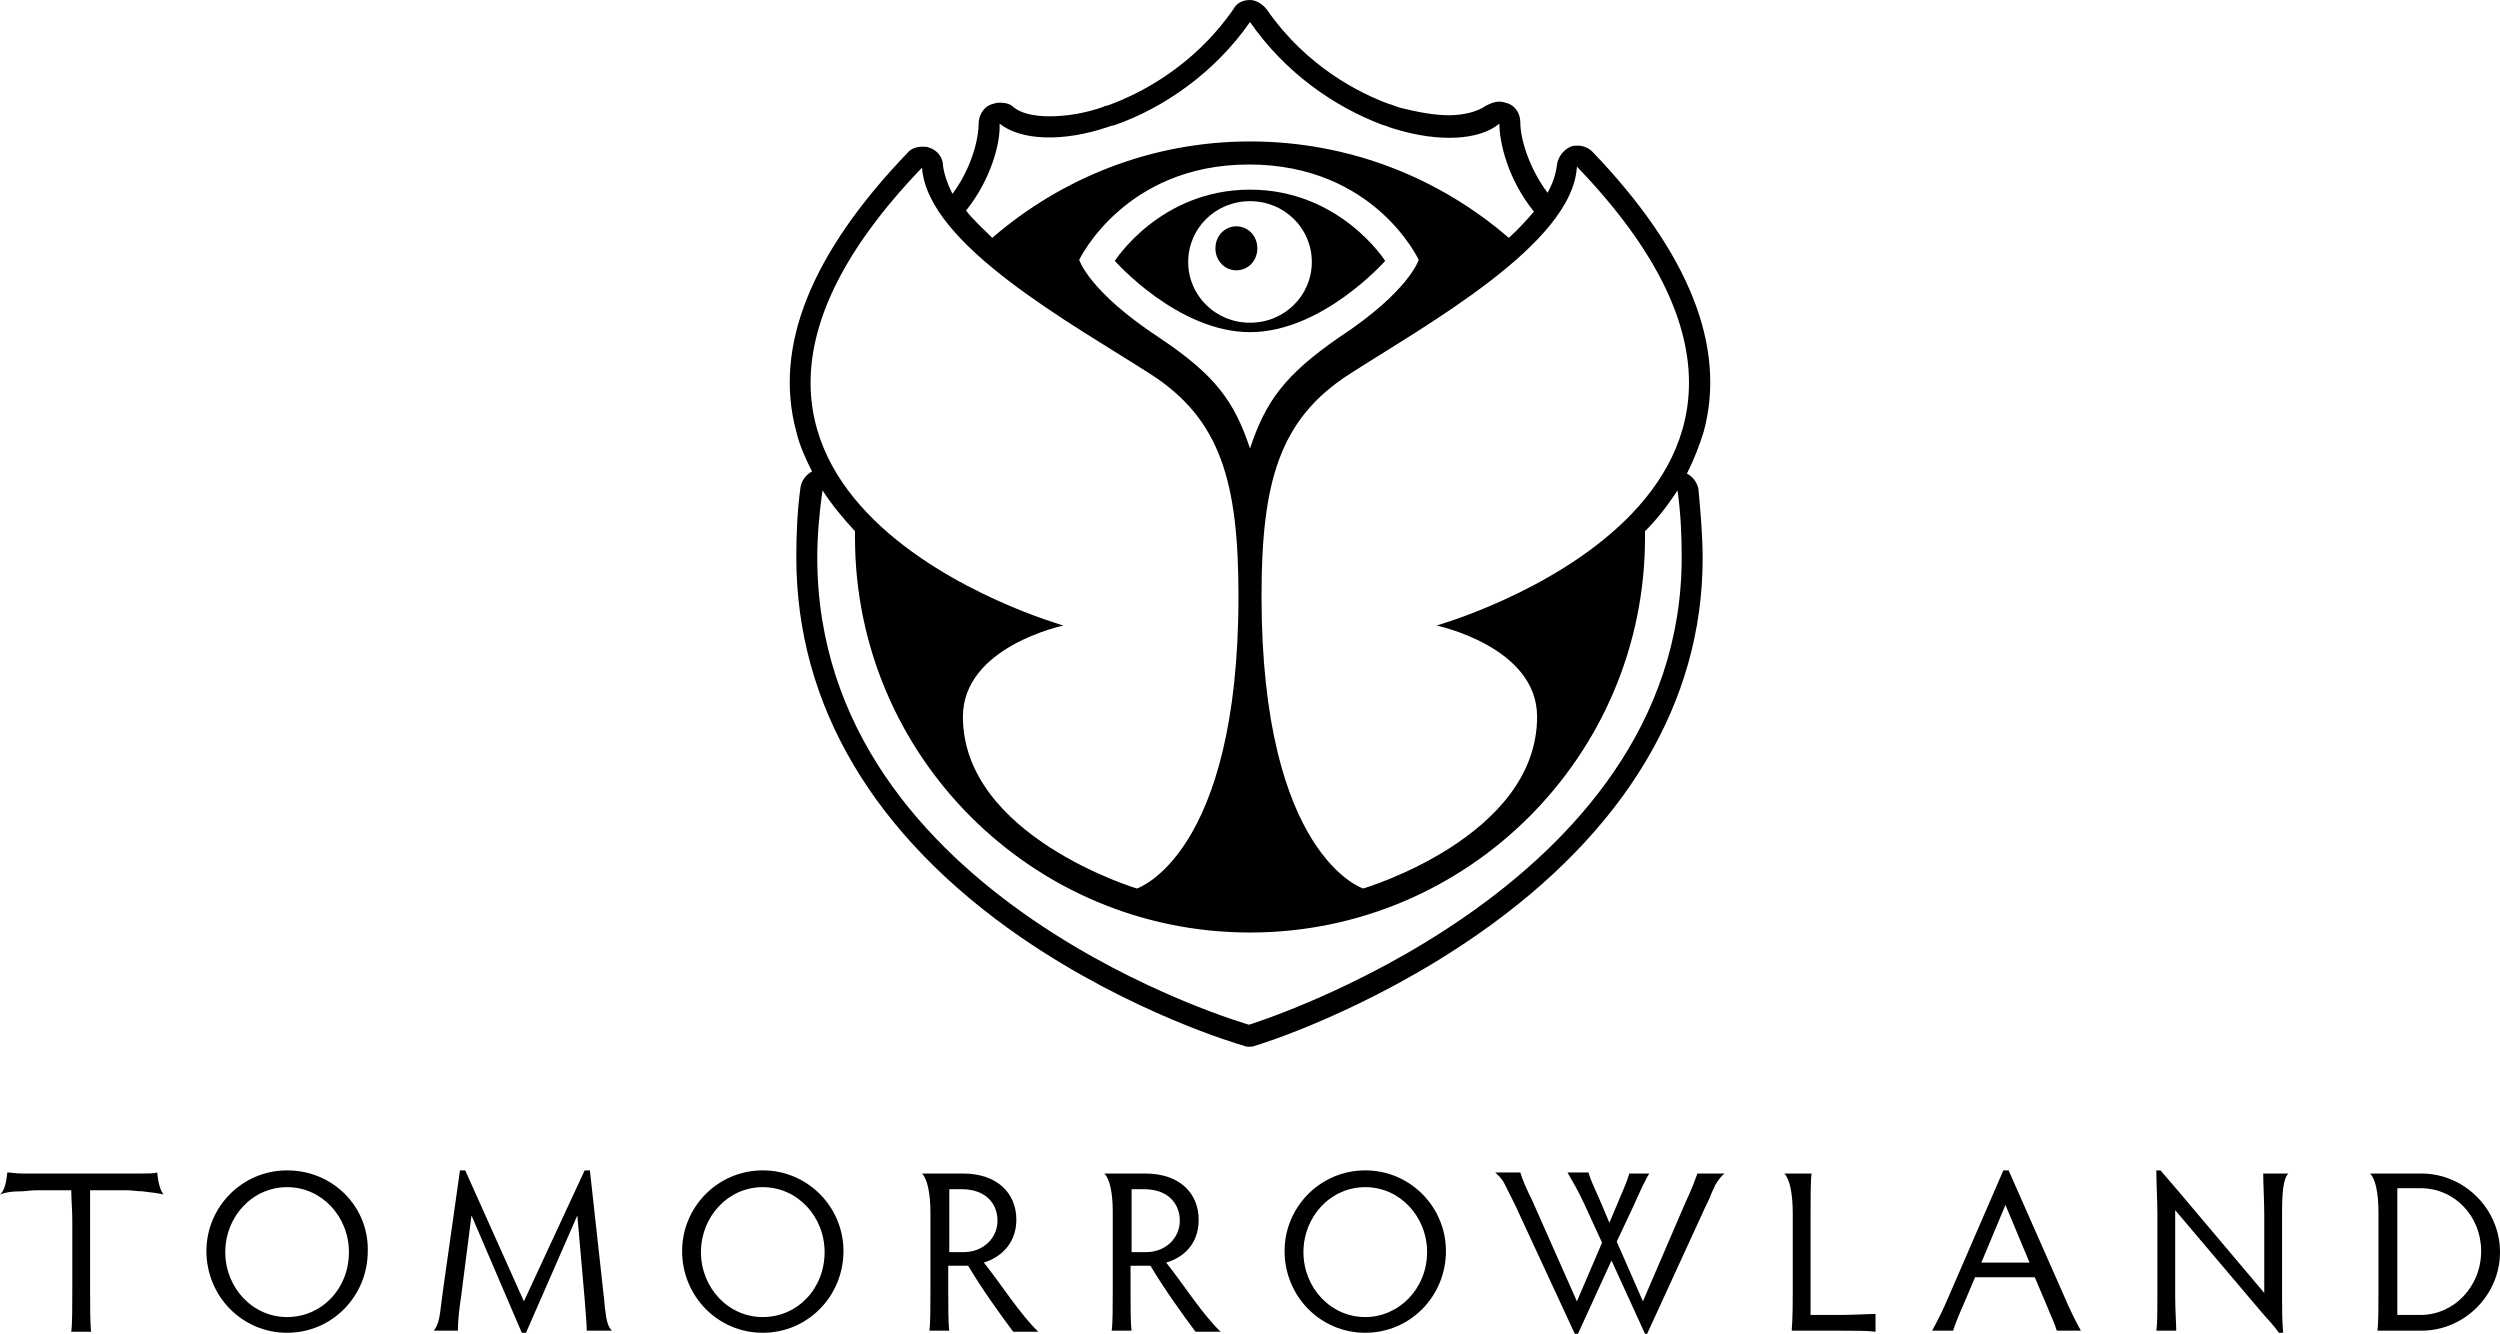 <?xml version="1.0" encoding="utf-8"?>
<svg xmlns="http://www.w3.org/2000/svg" xmlns:xlink="http://www.w3.org/1999/xlink" width="800px" height="427px" viewBox="0 0 800 427" version="1.1">
    <title>tomorrowland-logo</title>
    <g id="Page-1" stroke="none" stroke-width="1" fill="none" fill-rule="evenodd">
        <g id="tomorrowland-logo" transform="translate(0, -0)" fill="#000000" fill-rule="nonzero">
            <g id="Group" transform="translate(252.717, 0)">
                <path d="M147.284,103.269 C136.219,103.269 127.502,94.552 127.502,83.823 C127.502,73.093 136.219,64.376 147.284,64.376 C158.348,64.376 167.066,73.093 167.066,83.823 C167.066,94.552 158.348,103.269 147.284,103.269 Z M190.536,83.487 C190.536,83.487 176.119,60.687 147.284,60.687 C118.449,60.687 104.031,83.487 104.031,83.487 C104.031,83.487 124.149,106.287 147.284,106.287 C170.419,106.287 190.536,83.487 190.536,83.487 L190.536,83.487 Z" id="Shape"/>
                <path d="M142.925,72.423 C139.237,72.423 136.219,75.44 136.219,79.464 C136.219,83.487 139.237,86.505 142.925,86.505 C146.613,86.505 149.631,83.487 149.631,79.464 C149.631,75.44 146.613,72.423 142.925,72.423" id="Path"/>
                <path d="M10.485,156.916 C13.503,161.61 17.191,165.969 20.879,169.992 L20.879,172.004 C20.879,241.744 77.543,298.408 147.284,298.408 C217.024,298.408 273.688,241.744 273.688,172.004 L273.688,169.992 C277.711,165.969 281.064,161.61 284.082,156.916 C285.088,163.957 285.423,170.998 285.423,178.374 C285.423,285.332 146.948,327.914 146.948,327.914 C146.948,327.914 8.809,288.349 8.809,178.374 C8.809,171.333 9.479,163.957 10.485,156.916 Z M115.431,119.699 C137.895,134.116 143.595,154.233 143.595,190.78 C143.595,273.932 111.072,284.326 111.072,284.326 C111.072,284.326 55.414,267.561 55.414,229.338 C55.414,206.874 87.602,200.168 87.602,200.168 C87.602,200.168 -58.92,158.927 42.338,53.646 C44.014,78.458 90.955,103.94 115.431,119.699 L115.431,119.699 Z M230.1,76.111 C207.971,56.999 179.136,45.264 147.284,45.264 C115.766,45.264 86.931,56.999 64.802,76.111 C61.785,73.093 58.767,70.411 56.42,67.393 C64.467,57.335 67.485,45.599 67.149,39.564 C73.855,44.929 87.267,45.599 102.019,40.57 C102.69,40.235 103.361,40.235 104.367,39.9 C119.455,34.535 135.884,23.47 147.284,7.041 C158.683,23.47 174.442,34.2 189.53,39.9 C190.871,40.235 192.212,40.905 193.554,41.241 C207.636,45.599 220.712,44.929 227.083,39.564 C227.083,45.599 229.765,57.335 238.147,67.729 C235.8,70.411 233.118,73.429 230.1,76.111 Z M147.284,143.504 C142.254,128.416 136.219,120.034 118.113,107.963 C95.649,93.211 92.631,83.152 92.631,83.152 C92.631,83.152 107.049,52.641 146.948,52.641 C187.183,52.641 201.265,83.152 201.265,83.152 C201.265,83.152 198.248,93.211 175.783,107.963 C158.348,120.034 152.313,128.416 147.284,143.504 L147.284,143.504 Z M239.153,229.338 C239.153,267.897 183.495,284.326 183.495,284.326 C183.495,284.326 150.972,273.932 150.972,190.78 C150.972,154.233 156.672,134.116 179.136,119.699 C203.612,103.94 250.553,78.123 251.894,53.311 C353.487,158.927 206.965,200.168 206.965,200.168 C206.965,200.168 239.153,206.874 239.153,229.338 L239.153,229.338 Z M292.464,138.139 C299.841,110.981 287.77,80.805 256.923,48.617 C255.582,47.276 253.906,46.605 252.229,46.605 C251.559,46.605 250.553,46.605 249.882,46.941 C247.535,47.946 245.859,50.294 245.524,52.641 C245.188,55.658 244.182,58.676 242.506,61.693 C236.471,53.646 233.788,44.258 233.788,39.229 C233.788,36.547 232.447,34.2 230.1,33.194 C229.094,32.858 228.089,32.523 227.083,32.523 C225.406,32.523 224.065,33.194 222.724,33.864 C220.377,35.541 216.018,36.882 210.989,36.882 C206.295,36.882 200.93,35.876 195.565,34.535 C194.224,34.2 192.883,33.529 191.542,33.194 C182.489,29.841 165.389,21.459 152.648,3.018 C151.307,1.341 149.295,0 147.284,0 C144.937,0 142.925,1.006 141.919,3.018 C128.843,21.794 111.408,30.176 102.355,33.529 C101.684,33.864 100.678,33.864 100.343,34.2 C94.643,36.211 88.608,37.217 83.243,37.217 C77.879,37.217 73.855,36.211 71.508,34.2 C70.502,33.194 68.826,32.858 67.149,32.858 C66.143,32.858 65.138,33.194 64.132,33.529 C61.785,34.535 60.444,37.217 60.444,39.564 C60.444,44.594 58.096,53.982 52.061,62.029 C50.385,58.676 49.379,55.658 49.044,52.976 C49.044,50.294 47.032,47.946 44.685,47.276 C44.014,46.941 43.344,46.941 42.338,46.941 C40.661,46.941 38.65,47.611 37.644,48.952 C6.797,81.14 -5.273,110.981 2.103,138.139 C3.109,142.498 5.121,146.857 7.132,150.881 C5.121,151.886 3.78,153.898 3.444,155.91 C2.438,163.286 2.103,170.663 2.103,178.374 C2.103,225.65 26.915,267.561 74.19,300.085 C109.396,324.225 143.931,334.284 145.272,334.619 C145.942,334.955 146.613,334.955 146.948,334.955 C147.619,334.955 148.289,334.955 148.96,334.619 C150.301,334.284 184.836,323.555 220.042,299.079 C267.317,266.22 292.129,224.644 292.129,178.71 C292.129,171.333 291.458,163.957 290.788,156.58 C290.452,154.569 289.111,152.557 287.1,151.551 C289.447,146.857 291.123,142.498 292.464,138.139 L292.464,138.139 Z" id="Shape"/>
            </g>
            <g id="Group" transform="translate(0, 374.519)">
                <path d="M91.869,46.941 C80.805,46.941 72.087,37.552 72.087,26.153 C72.087,14.753 80.805,5.365 91.869,5.365 C102.934,5.365 111.652,14.753 111.652,26.153 C111.652,37.888 102.934,46.941 91.869,46.941 Z M91.869,0 C77.452,0 66.052,11.735 66.052,25.817 C66.052,40.235 77.452,51.97 91.869,51.97 C106.287,51.97 117.687,40.235 117.687,25.817 C118.022,11.735 106.622,0 91.869,0 L91.869,0 Z" id="Shape"/>
                <path d="M244.091,46.941 C233.027,46.941 224.309,37.552 224.309,26.153 C224.309,14.753 233.027,5.365 244.091,5.365 C255.156,5.365 263.873,14.753 263.873,26.153 C263.873,37.888 255.156,46.941 244.091,46.941 Z M244.091,0 C229.674,0 218.274,11.735 218.274,25.817 C218.274,40.235 229.674,51.97 244.091,51.97 C258.509,51.97 269.908,40.235 269.908,25.817 C269.908,11.735 258.509,0 244.091,0 Z" id="Shape"/>
                <path d="M308.467,26.153 L303.773,26.153 L303.773,6.035 L307.796,6.035 C315.508,6.035 319.196,10.729 319.196,16.094 C319.196,21.794 314.502,26.153 308.467,26.153 Z M325.231,15.759 C325.231,7.376 319.196,1.006 308.132,1.006 L295.055,1.006 C296.732,2.682 297.738,7.376 297.738,13.412 L297.738,38.558 C297.738,43.588 297.738,48.952 297.402,51.299 L303.773,51.299 C303.437,48.952 303.437,43.588 303.437,38.558 L303.437,30.511 L309.808,30.511 C314.167,37.888 320.202,46.27 324.225,51.635 L332.272,51.635 C326.572,46.27 320.202,36.211 314.837,29.506 C320.202,27.829 325.231,23.47 325.231,15.759 L325.231,15.759 Z" id="Shape"/>
                <path d="M436.883,46.941 C425.818,46.941 417.101,37.552 417.101,26.153 C417.101,14.753 425.818,5.365 436.883,5.365 C447.947,5.365 456.665,14.753 456.665,26.153 C456.665,37.888 447.612,46.941 436.883,46.941 Z M436.883,0 C422.465,0 411.066,11.735 411.066,25.817 C411.066,40.235 422.465,51.97 436.883,51.97 C451.3,51.97 462.7,40.235 462.7,25.817 C462.7,11.735 451.3,0 436.883,0 Z" id="Shape"/>
                <path d="M579.381,46.27 L579.381,14.082 C579.381,9.053 579.381,3.018 579.716,1.006 L570.999,1.006 C572.675,2.682 573.681,7.376 573.681,13.747 L573.681,38.223 C573.681,41.576 573.681,47.276 573.346,51.299 L588.434,51.299 C593.463,51.299 597.822,51.299 600.169,51.635 L600.169,45.935 C597.822,45.935 593.463,46.27 588.434,46.27 L579.381,46.27" id="Path"/>
                <path d="M634.033,29.506 L641.745,11.065 L649.457,29.506 L634.033,29.506 Z M642.751,0 L641.074,0 L623.639,40.235 C621.963,44.258 619.951,48.282 618.275,51.299 L624.981,51.299 C625.651,49.288 626.657,46.605 628.333,42.917 L632.022,34.2 L651.133,34.2 L654.821,42.917 C656.163,46.27 657.504,48.952 658.174,51.299 L665.886,51.299 C664.209,48.282 662.198,44.258 660.521,40.235 L642.751,0 Z" id="Shape"/>
                <path d="M774.52,46.27 L767.144,46.27 L767.144,5.7 L774.52,5.7 C785.584,5.7 793.967,14.753 793.967,25.817 C793.967,37.217 785.249,46.27 774.52,46.27 Z M774.855,1.006 L758.426,1.006 C760.102,2.682 761.108,7.041 761.108,13.412 L761.108,38.223 C761.108,43.252 761.108,48.952 760.773,51.299 L774.855,51.299 C788.602,51.299 800.002,39.9 800.002,26.153 C800.002,12.406 788.602,1.006 774.855,1.006 L774.855,1.006 Z" id="Shape"/>
                <path d="M366.807,26.153 L362.113,26.153 L362.113,6.035 L366.137,6.035 C373.848,6.035 377.537,10.729 377.537,16.094 C377.537,21.794 372.842,26.153 366.807,26.153 Z M383.572,15.759 C383.572,7.376 377.537,1.006 366.472,1.006 L353.396,1.006 C355.072,2.682 356.078,7.041 356.078,13.076 L356.078,38.558 C356.078,43.588 356.078,48.952 355.743,51.299 L362.113,51.299 C361.778,48.952 361.778,43.588 361.778,38.558 L361.778,30.511 L368.148,30.511 C372.507,37.888 378.542,46.27 382.566,51.635 L390.613,51.635 C384.913,46.27 378.542,36.211 373.178,29.506 C378.878,27.829 383.572,23.47 383.572,15.759 L383.572,15.759 Z" id="Shape"/>
                <path d="M193.798,45.599 C193.462,43.923 193.462,41.911 193.127,39.564 L188.768,0 L187.092,0 L167.645,41.911 L148.869,0 L147.192,0 L141.828,37.888 C141.492,40.57 141.157,43.252 140.822,45.599 C140.487,48.282 139.816,49.958 138.81,51.299 L146.522,51.299 C146.522,48.617 146.857,44.929 147.528,40.57 L150.881,14.417 L166.974,51.97 L168.316,51.97 L184.745,14.417 L187.092,41.241 C187.427,46.27 187.762,48.952 187.762,51.299 L195.809,51.299 C194.803,50.294 194.133,48.617 193.798,45.599" id="Path"/>
                <path d="M543.17,1.006 C542.499,2.682 541.829,5.029 539.146,10.729 L525.735,41.911 L517.352,22.8 L522.717,11.4 C525.064,6.035 526.741,2.682 527.746,1.006 L521.376,1.006 C520.705,3.353 519.699,5.7 517.688,10.394 L515.005,16.765 L512.323,10.394 C509.976,5.029 508.97,3.018 508.3,0.671 L501.594,0.671 C503.27,3.688 504.611,5.7 506.958,10.729 L512.658,23.135 L504.611,41.911 L490.194,9.388 C488.518,6.035 487.176,3.018 486.506,0.671 L478.459,0.671 C479.129,1.341 480.471,2.347 481.476,4.359 L484.829,11.065 L503.941,52.305 L504.947,52.305 L515.676,28.835 L526.405,52.305 L527.076,52.305 L545.852,11.4 C546.523,10.059 547.193,8.718 547.529,7.712 C547.864,6.706 548.534,5.7 548.87,4.694 C549.876,3.018 550.881,1.676 551.887,1.006 L543.17,1.006" id="Path"/>
                <path d="M730.262,13.747 C730.262,7.376 730.597,2.682 732.273,1.006 L724.226,1.006 C724.226,4.023 724.562,10.059 724.562,14.082 L724.562,39.229 L697.403,7.041 C695.056,4.359 693.715,2.682 691.368,4.76475748e-14 L690.027,4.76475748e-14 C690.027,4.023 690.362,9.723 690.362,14.082 L690.362,40.57 C690.362,44.594 690.362,49.288 690.027,51.299 L696.397,51.299 C696.397,49.288 696.062,44.594 696.062,40.57 L696.062,12.741 L723.891,45.599 C726.238,48.282 727.579,49.623 729.256,51.97 L730.597,51.97 C730.262,47.611 730.262,44.258 730.262,41.241 L730.262,13.747" id="Path"/>
                <path d="M50.294,0.671 C49.288,1.006 47.611,1.006 45.599,1.006 L7.041,1.006 C5.029,1.006 3.688,0.671 2.347,0.671 C2.012,4.023 1.341,6.706 -7.44493356e-16,7.712 C1.676,7.041 3.688,6.706 6.706,6.706 C8.047,6.706 9.723,6.371 11.735,6.371 L22.8,6.371 C22.8,9.053 23.135,12.741 23.135,15.759 L23.135,38.558 C23.135,43.588 23.135,49.288 22.8,51.635 L29.17,51.635 C28.835,49.288 28.835,43.588 28.835,38.558 L28.835,6.371 L40.57,6.371 C42.247,6.371 43.923,6.706 45.599,6.706 C48.617,7.041 50.964,7.376 52.305,7.712 C51.299,6.371 50.629,4.023 50.294,0.671" id="Path"/>
            </g>
        </g>
    </g>
</svg>
